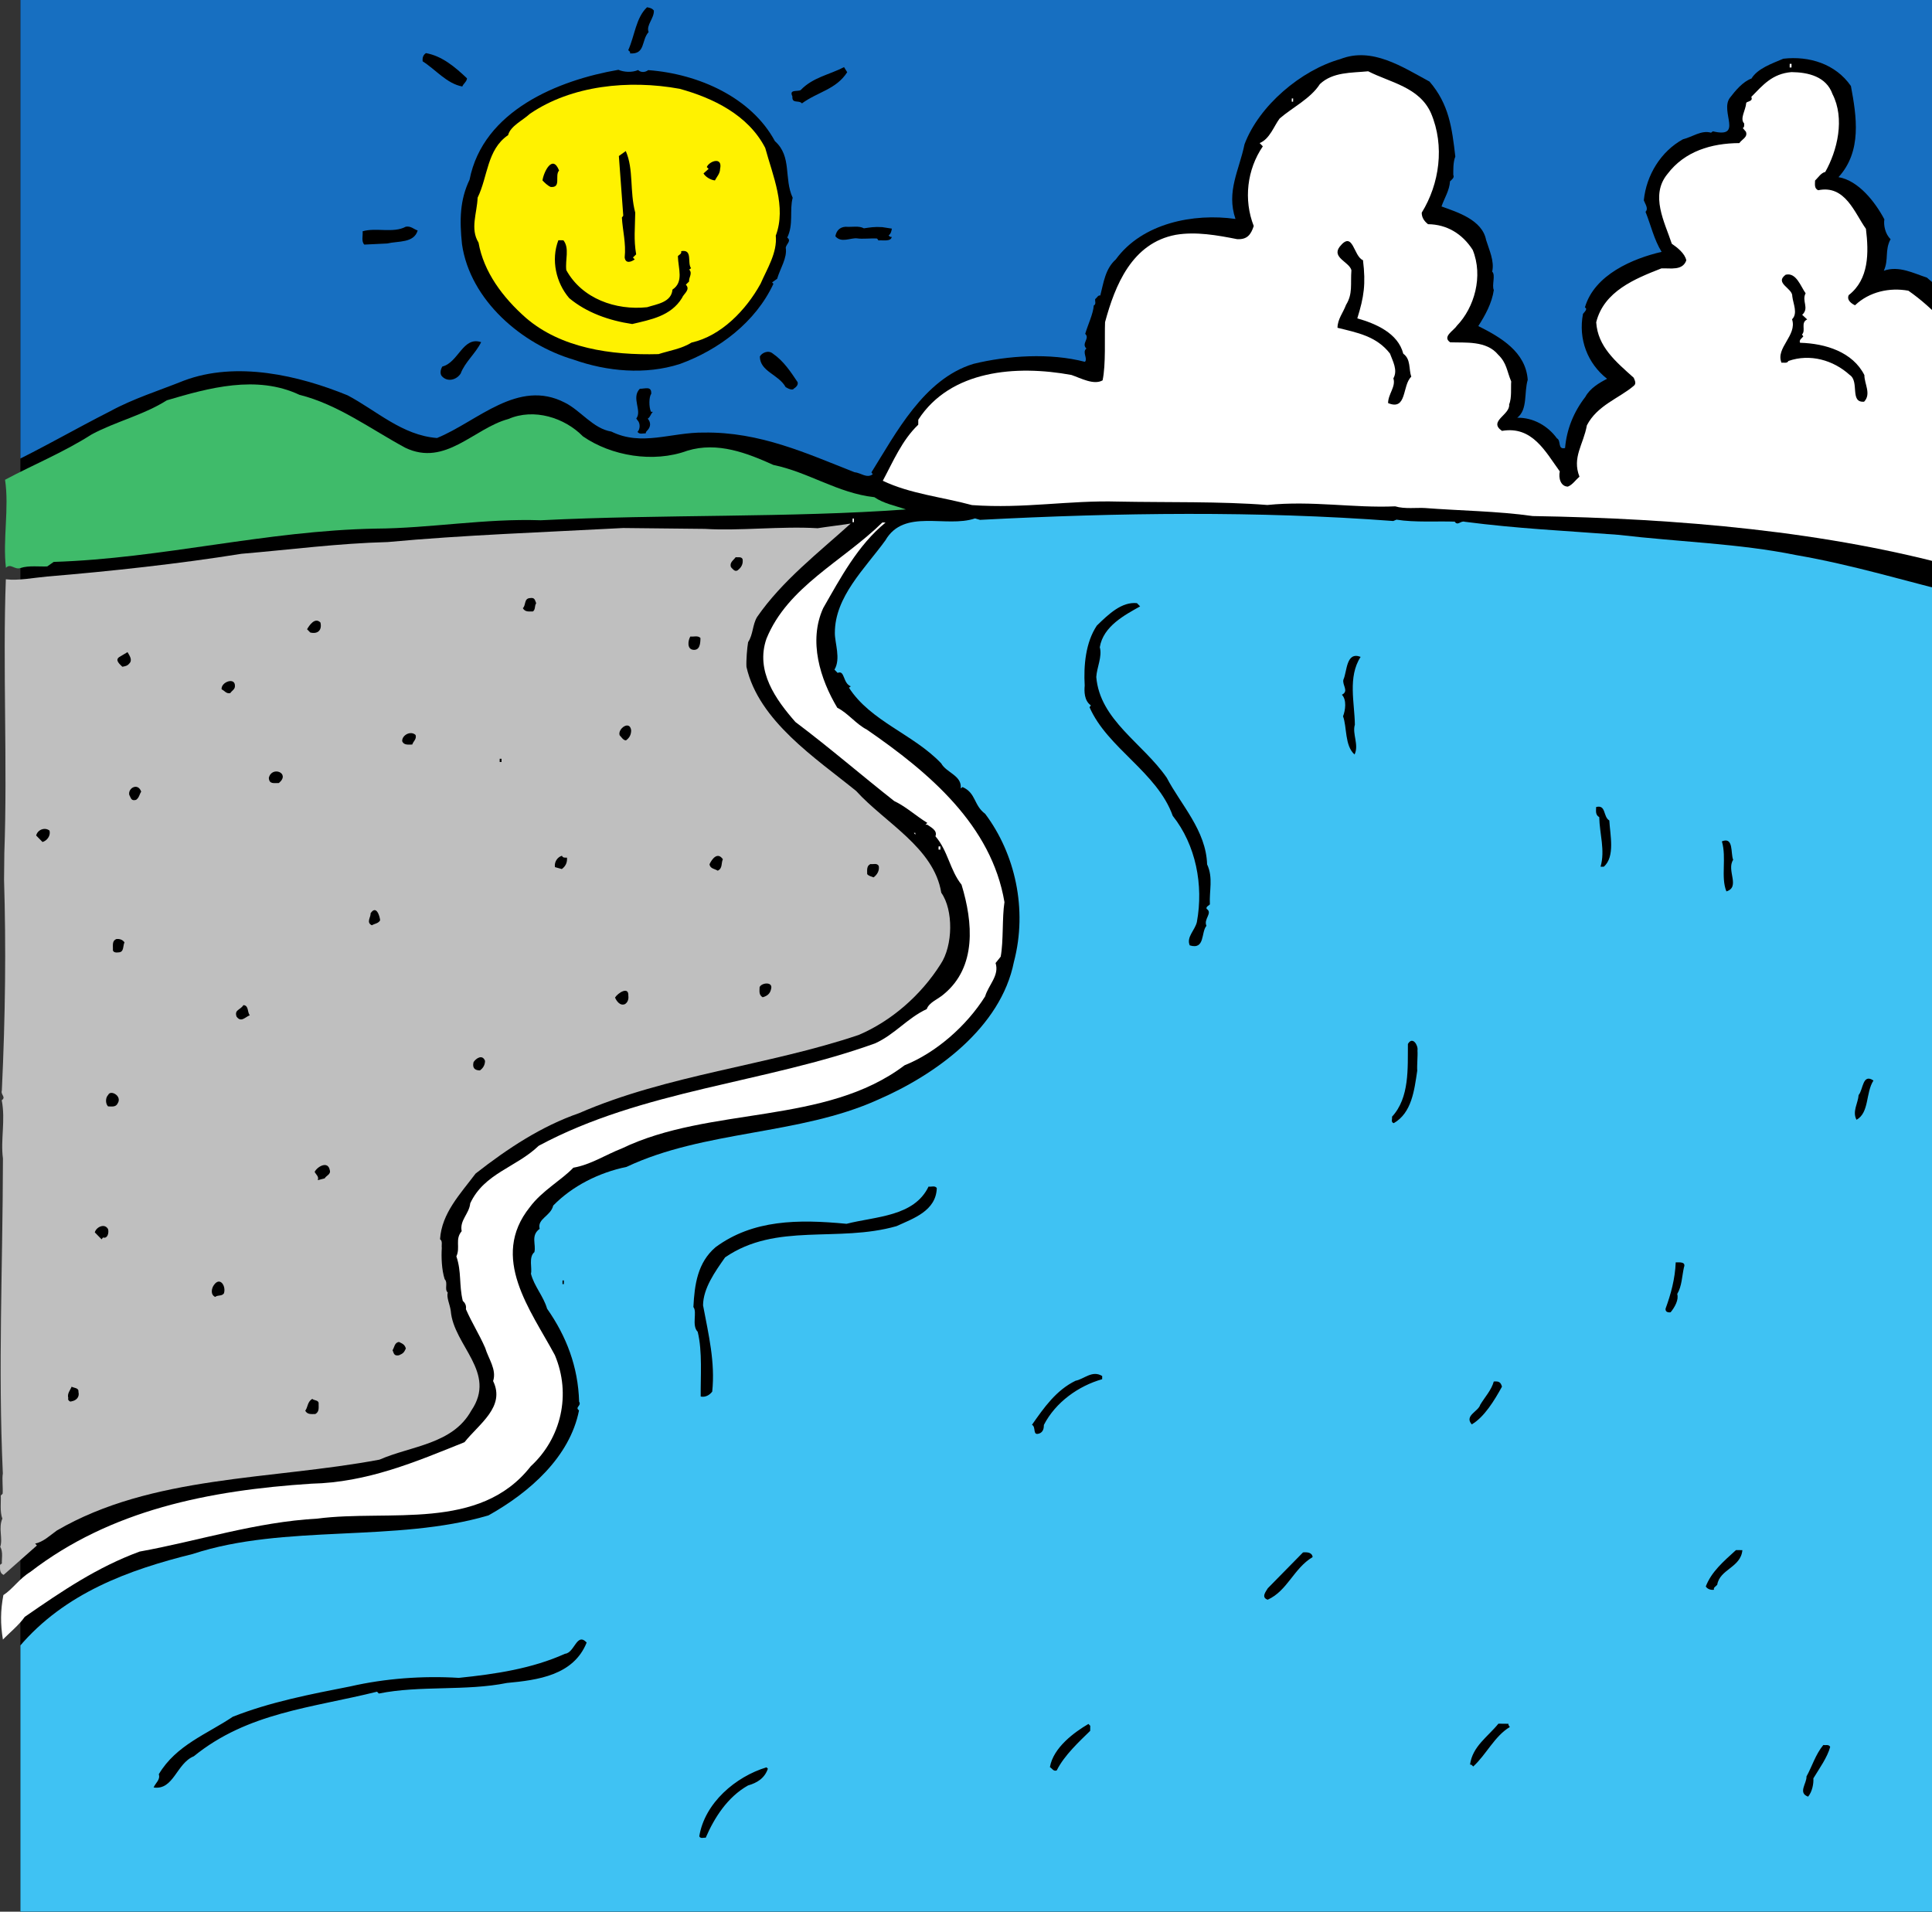 <svg xmlns="http://www.w3.org/2000/svg" width="429.737" height="425.199"><rect width="100%" height="100%" fill="#333333" stroke="none"/><defs><clipPath id="a"><path d="M0 0h425.2v425.2H0Zm0 0"/></clipPath><clipPath id="b"><path d="M0 0h425.2v106H0Zm0 0"/></clipPath><clipPath id="c"><path d="M191 15h234.2v112H191Zm0 0"/></clipPath><clipPath id="d"><path d="M0 114h425.2v311.2H0Zm0 0"/></clipPath></defs><g clip-path="url(#a)" transform="translate(4.537)"><path d="M432.516-5.285c1.218.418.492 1.637.687 2.555l-.308.406c.035 15.812.687 31.426.226 46.11-.195 8.972.133 16.32-.676 25.491.344 6.024.7 11.028.23 16.938.388 1.738.583 2.758-.046 4.488.488 1.637.469 3.879-.063 5.508 1.016.723-.421 1.32-.02 2.242-.401 8.973.208 18.875.423 27.649-.41-.106-.516.199-.719.402.395 1.023 1.305 1.848 1.395 2.973-2.258 1.605-.247 4.074-.372 6.214-.855 3.766-.09 8.672-.53 11.829 1.01.726-.735 1.726.378 2.554-.719.403-.316 1.223-.426 1.832l.403.41c.191 1.329-.848 3.157-.453 4.383.441 16.223-.075 36.11-.141 52.024-.426 1.726.672 4.086-.063 5.914.692 21.43-.875 44.261.438 64.98.367 3.985-1.008 8.559-.54 12.543.606.617.29 1.531.384 2.246-.016 1.43-.352 4.18.242 5.922-.64 2.746-.371 6.32-.399 8.867l-.035 3.266c.09 1.227-.441 3.465.258 4.797-.43 1.832.48 2.758-.355 4.484l.304.309-.312.406c-.114 1.223.277 2.961.668 4.39-.883 6.52-.04 13.466-.922 19.985 1.719 11.137-.867 24.168.64 35.813-1.027.703.797 1.742-.332 2.546.743 7.047-.277 16.418.457 24.383-1.25 2.535.747 6.637-.503 9.176.878 3.477-.391 7.852 1.003 11.129-.726 1.113.168 3.367-1.875 3.652-4.59-.254-8.05-.8-12.546-.133-.297-.718-1.22-.316-1.832-.425l-.41.402c-22.84-.953-48.04-.813-69.352-1.14l-.313.406c-.906-1.133-1.84.593-2.644-.438-18.266.524-36.621-.078-54.266-.164-1.941.082-5.097-.36-7.347.23-5.204-.054-10.102.2-15.5-.468-2.965.578-6.836.234-9.59.203-1.825-1.14-3.684.879-5.504-.363-1.528-.528-3.684.777-5.207.25-2.543-.637-6.117-.266-8.461-.395-2.547-.535-5.414.758-8.469.219-67.726-.613-131.062-1.586-198.894-1.692l-.403-.41c-10.922.7-23.765-.25-34.687.45l-1.543 1.105c-.301-.309-.5-1.023-1.012-.828-.094-.508.621-.809.324-1.422l-.304-.414c1.136-1.11-.473-3.27.359-4.79.273-16.421-.266-33.155.215-49.472.02-1.836-.156-4.793.07-6.629.45-4.074-.84-7.656-.285-11.836l.41-.3c-1.215-.625.832-1.215-.387-1.84.028-12.239.578-26.004-.007-38.047 1.238-1.414-.786-2.969.453-4.383-.653-24.996.742-50.793.398-76.398 1.059-3.559-.117-8.059.125-11.832 1.25-50.786.067-102.922.207-155.043.426-1.73.336-2.754.356-4.793.523-1.012-.899-1.743.027-2.547-1.012-.727.422-1.324.023-2.246-.5-20.305.426-40.29-.078-60.082l-.707-.825 1.133-1.109c55.586.89 106.606-.61 162.707-.836.203.207.406.516.813.418.418-.71 1.02.316 1.836.02 22.14-.278 44.07-.047 66.414-.829 2.23 1.247 4.394-.77 6.629.477.414-.812.914.11 1.527.016 30.098-.399 61.004-.48 91.508-.567 2.75.133 5.515-.758 8.465.09 14.496-1.273 26.82.692 41.007-.281 18.973-.106 37.34-.625 55.696-.125"/></g><g clip-path="url(#b)" transform="translate(4.537)"><path fill="#176fc1" d="m391.188-3.887.304.41c13.16-.37 27.547-.523 39.875.73.098.61-.828 1.11-.015 1.528l-.723.707c1.312 1.543.273 3.063 1.074 4.805-.137 12.852-.312 29.477-.437 41.309.203.207.406.41.297.714l-.31.407c.204.207.403.414.298.718l-.309.403c.535 7.25.059 13.976.086 21.015l.805 1.13c-1.13.296-1.52-1.036-2.23-1.45-.376-3.066-3.723-4.836-5.844-6.797-2.95-.945-6.196-2.715-9.575-1.527 1.149-2.54.149-4.488 1.504-7.024-1.215-1.132-1.597-3.18-1.383-4.402-2-3.793-5.722-8.625-10.203-9.387 5.262-5.757 4.02-13.523 2.762-20.27-3.414-4.933-9.312-6.73-15.031-6.073-2.563 1.093-5.735 2.18-7.086 4.41-1.945.695-3.598 2.718-4.84 4.336-2.172 3.039 3.066 9.007-3.75 7.406l-.41.305c-2.137-.637-4.192.972-6.238 1.46-4.926 2.704-8.145 7.973-8.711 13.579.297.82 1.101 1.847.379 2.554 1.195 2.97 1.875 6.141 3.582 8.91-6.34 1.465-14.95 5.047-17.067 12.368.711.316-.113 1.02-.422 1.425-1.078 5.598 1.004 11.028 5.356 14.438-1.742.902-3.797 2.102-4.836 4.031-2.586 3.336-4.156 7.2-4.508 11.375-1.738.39-.797-1.64-1.812-2.16-2.012-2.773-5.254-4.644-8.825-4.582 2.364-1.809 1.485-5.594 2.332-8.441-.445-6.227-6.02-9.45-10.992-11.95 1.555-2.43 3.012-5.066 3.45-8.02-.5-1.026.445-3.362-.364-4.085.535-2.34-.664-4.8-1.355-7.05-.871-4.5-6.461-6.192-9.918-7.45.632-1.832 1.773-3.555 1.894-5.59.414-.406 1.031-.808.73-1.422.009-.918-.074-2.855.45-4.078-.746-6.433-1.406-11.64-5.738-16.683-5.985-3.227-12.77-7.786-19.84-5.004-8.696 2.457-18.063 10.316-21.313 18.953-1.183 5.8-4.09 10.46-2.011 16.605-9.27-1.324-20.72.903-26.618 9-2.367 2.117-2.707 5.172-3.449 8.024-.512-.11-.723.5-1.133.804-.105.407.293 1.125-.32 1.422-.121 1.836-1.27 4.168-1.902 6.305 1.113 1.031-.942 2.133.27 3.27-1.028.804.386 2.246-.337 2.953-7.73-2.02-17.222-1.407-24.793.453-11.05 3.351-17.3 15.523-22.695 24.14l.3.41c-1.335 1.004-2.648-.335-4.073-.453-10.665-4.191-21.02-8.992-33.465-8.816-7.344-.078-13.805 3.117-20.606-.219-4.07-.656-6.785-4.66-10.336-6.433-10.449-5.414-19.425 4.183-28.441 7.863-7.746-.594-13.399-6.059-19.89-9.492-10.766-4.399-24.708-7.707-36.485-3.243-5.43 2.184-11.16 3.961-16.29 6.762-7.69 3.899-15.288 8.309-22.976 12-.105-19.18-.625-37.543-.215-57.226-.093-.614.325-1.528-.285-1.84.125-2.14.156-5.098.383-7.442-1.05-6.437.969-14.168-.086-20.605l.309-.406c-.184-1.942.46-4.89-.23-7.04.827-1.214-.071-3.265.35-4.382-.405-.211-.296-.719-.292-1.125l.308-.305-.3-.41.308-.406c-.61-.211-.191-1.02-.293-1.43.11-.508-.082-1.633.028-2.55 15.199.16 26.425-.333 41.312.027l5.918.062c7.758-.734 16.621.277 23.977-.46 1.82 1.14 4.699-.766 7.03.378 40.61-1.101 84.06-.437 125.079-1.637 1.324.012 3.57-.066 5.195.461 6.641-.746 13.973.25 20.715-.496.196.617.914.215 1.422.324l.414-.304c1.637-.29 3.66.957 5.508.058 23.352.45 46 .282 69.367-.39 30.086.523 59.465.425 88.235-.192"/></g><path d="M145.44 2.348c.086 1.738-1.766 3.246-1.172 4.785-1.653 1.816-.664 4.988-4.13 4.75.106-.406-.198-.512-.401-.719 1.464-3.25 1.71-7.227 4.183-9.547.61.11 1.121.219 1.52.73m-41.57 15.067c-.009.715-.829 1.219-1.04 1.828-3.46-.648-5.879-3.734-8.816-5.601-.094-.817.117-1.426.734-1.828 3.563.648 6.395 3.023 9.121 5.601"/><path fill="#fff" d="m398.076 15.012.41.004.009-.817-.407-.004-.011.817"/><g clip-path="url(#c)" transform="translate(4.537)"><path fill="#fff" d="M403.066 20.926c2.797 5.433 1.09 12.554-1.609 17.32-.922.195-1.543 1.211-2.266 1.914-.008.82-.222 1.735.692 2.153 6.031-1.262 8.105 5.082 10.62 8.578.657 5.312.696 11.226-3.827 14.75-.524 1.117.691 1.945 1.402 2.257 3.195-3.027 7.695-3.996 11.867-3.238 2.836 1.969 5.465 4.34 8.086 7.121-.234 3.16 6.703 2.93 3.196 6.664.71 10.004-.313 19.684.507 29.18-.015 1.324-.238 3.262-.46 4.79l.406.413c-.125 2.04.148 5.102-.485 7.336l.645 6.332c-29.902-8.371-63.125-11.172-95.453-11.715-7.742-1.101-16.41-1.195-23.953-1.785-1.735-.117-4.594.258-6.625-.375-9.29.414-18.454-1.316-28.457-.3-10.399-.825-22.54-.544-33.145-.758-11.117-.32-20.828 1.617-32.55.78-6.61-1.804-13.743-2.491-19.833-5.41 2.29-4.261 4.278-9.035 7.883-12.464l.012-1.121c7.156-11.043 21.754-12.215 34.074-9.946 2.133.739 4.973 2.297 6.922 1.196.754-3.563.406-9.48.547-12.95 2.226-8.238 6-17.582 15.71-19.418 4.497-.77 9.282.098 13.657.961 2.242.125 3.07-.988 3.703-2.921-2.285-5.836-1.5-12.563 2.023-17.727l-.707-.723c2.254-.894 3.204-3.84 4.446-5.46 2.777-2.419 6.879-4.415 8.953-7.657 2.887-2.723 6.965-2.476 10.742-2.848 4.867 2.5 11.387 3.489 13.977 9.329 3.086 7.277 1.875 15.73-2.067 22.113-.011 1.02.488 1.844 1.399 2.566 4.183.043 7.629 2.121 9.937 5.715 2.387 5.84.375 12.856-3.543 16.895-.726 1.117-3.293 2.414-1.469 3.66 3.368.137 8.063-.426 10.68 2.762 1.922 1.859 1.902 3.59 2.899 5.949-.118 1.222.164 3.672-.461 5.094.28 2.347-4.735 3.722-1.594 5.898 6.742-1.152 9.64 4.59 12.86 9.012-.321 1.425.167 3.367 1.8 3.382 1.023-.394 1.75-1.507 2.574-2.214-1.687-4.301.89-7.13 1.649-11.407 2.293-4.464 7.207-6.046 10.394-8.765.723-.504.219-1.324.02-1.836-4.04-3.613-7.985-6.918-8.336-12.328 1.707-6.918 8.672-9.703 14.511-11.989 2.04-.078 4.684.563 5.528-1.777-.293-1.531-2.012-2.875-3.227-3.703-1.582-4.813-4.886-10.766-.96-15.516 3.827-5.062 9.765-6.836 15.988-6.87.515-.81 1.949-1.305 1.453-2.536l-.703-.824c.406-.098.312-.711.316-1.016-1.012-1.031.336-2.953.453-4.484.004-.508 1.637-.29 1.137-1.414l-.402-.414.402.414c2.578-2.625 4.644-5.156 8.933-5.516 3.774.04 7.743 1 9.13 4.89"/></g><path d="M188.444 16.063c-2.489 3.851-6.47 4.32-10.067 6.933-.707-.824-2.246.18-2.125-1.555-.8-1.636 1.13-1.007 1.848-1.406 2.683-2.828 6.36-3.402 9.644-5.101l.7 1.129m-46.508-.489c.605.617 1.625.528 2.246.024 11.312.832 22.988 6.156 28.187 15.8 3.84 3.407 1.954 8.286 3.95 12.59-.743 2.746.242 5.918-1.215 8.86 1.011.726-.219 1.425-.332 2.242.386 2.246-1.27 4.68-1.907 6.914l-1.132.805.304.308c-3.968 8.528-12.09 14.664-20.793 17.836-7.68 2.473-16.238 1.668-23.656-.96-11.492-3.388-23.015-13.2-24.824-25.665-.555-5.308-.508-9.797 1.684-14.363 3.019-15.371 19.714-22.13 33.101-24.438 1.219.524 3.055.645 4.387.047"/><path fill="#fff200" d="M170.213 32.906c1.668 6.137 4.758 13.106 2.344 19.508.367 3.777-1.914 7.324-3.375 10.676-3.227 5.883-8.793 11.637-15.34 13.097-2.258 1.407-4.914 1.786-7.371 2.575-10.61.297-21.711-1.352-29.496-8.063-5.152-4.543-9.379-10.199-10.535-16.738-1.907-3.082-.336-6.531-.2-10 2.293-4.668 2.051-10.688 6.778-13.902.531-2.036 3.195-3.23 4.844-4.743 9.246-6.328 22.011-7.625 33.312-5.566 7.324 2.016 15.242 5.77 19.04 13.156"/><path fill="#fff" d="m287.323 22.613.304.004.008-.715-.304-.004-.008.715"/><path d="M141.295 47.29c-.039 3.57-.367 5.913.207 9.284l-.719.707.403.41c-.824.606-2.051 1-2.238-.43.335-3.16-.45-5.921-.622-8.878l.309-.406-.98-13.274 1.539-1.105c1.793 4.101.828 8.882 2.101 13.691m18.871-9.695c-.011 1.02-.73 1.726-1.148 2.539-1.02-.113-2.133-.84-2.535-1.559l1.132-1.008-.402-.41c.524-1.32 3.594-2.41 2.953.438m-35.808.336c-1.032 1.113.574 3.882-1.875 3.652-.711-.312-1.313-.93-1.817-1.445.219-1.735 2.203-5.996 3.692-2.207m67.8 12.855c1.329-.191 2.352-.383 4.082-.265l2.141.332c-.11.609-.215 1.117-.73 1.52.203.206.402.413.71.315-.214 1.118-1.945.692-2.964.786l-.305-.414c-1.121-.114-3.367.168-4.488-.047-1.528-.117-3.477 1.086-4.79-.457.22-1.223.942-2.032 2.27-2.117 1.426.113 2.961-.278 4.074.347m-99.253.485c-.848 2.843-4.309 2.3-6.766 2.886l-5.102.25c-.707-.718-.285-1.941-.379-2.96 2.97-.887 6.832.48 9.602-1.02 1.125-.196 1.727.527 2.645.844m210.265 6.601c.656 5.313.219 8.164-1.262 12.941 4.07 1.165 9.047 3.258 10.223 7.86 1.719 1.242 1.188 3.379 1.781 5.121-2.062 1.914-.898 7.64-5.16 5.86.02-2.04 1.77-3.653 1.18-5.497 1.039-1.824-.164-3.875-.758-5.515-3.02-3.907-7.398-4.668-11.672-5.735.02-1.937 1.258-3.351 1.89-5.078 1.556-2.535.966-4.582 1.204-7.738-.492-1.844-4.461-2.805-2.598-5.23 3-3.743 3.035 2.171 5.172 3.011"/><path d="M125.319 53.445c1.41 1.75.359 4.39.644 6.637 3.5 6.363 11.024 8.992 17.969 8.25 2.148-.691 5.414-1.066 5.648-3.922 2.57-1.707 1.274-4.676 1.203-7.43.207-.304.922-.503.723-1.117 2.66-.48 1.3 2.567 2.207 3.797l-.414.305c.809.82-.117 1.73-.027 2.648l-.719.707c1.11 1.133-.535 2.035-.852 2.95-2.488 4.054-6.984 4.824-11.074 5.8-5.195-.77-10.176-2.554-14.015-5.757-2.926-3.399-4.094-8.512-2.414-12.88l1.12.012m276.309 11.789c-.933 1.723.887 3.274-.762 4.786l1.11 1.03c-1.54.7-.23 2.446-1.156 3.356l.3.41c-.308.407-1.027.805-.73 1.422 5.71.16 11.71 2.063 14.309 7.188-.02 1.937 1.585 4.199-.063 5.918-3.27.27-.973-4.5-3.203-5.953-3.637-3.301-8.824-4.786-13.633-3.102-.312.61-1.023.297-1.535.395-1.395-3.282 3.531-6.086 2.344-9.668 1.34-1.313.242-3.465.054-5.102.121-1.832-4.05-2.894-1.48-4.809 2.351-.585 3.34 2.586 4.445 4.13M107.022 76.102c-1.25 2.539-3.617 4.449-4.559 6.992-.933 1.418-2.879 1.906-4.09.668-.605-.516-.39-1.633.024-2.242 3.582-.88 4.562-6.786 8.625-5.418m70.394 8.902c.196.719-.523 1.219-.832 1.422-.312.504-1.324-.016-1.832-.328-1.601-2.871-5.676-3.426-5.742-6.793.418-.813 1.852-1.508 2.863-.684 2.43 1.66 4.035 4.125 5.543 6.383"/><path fill="#3fbb6a" d="M90.15 99.59c8.93 4.277 15.243-4.328 22.915-6.39 5.738-2.49 12.55-.274 16.586 3.847 6.28 4.351 15.648 5.98 23.226 3.203 6.754-2.07 13.356.55 19.14 3.16 7.84 1.613 14.321 6.274 22.47 7.176 2.128 1.45 4.671 1.883 7.011 2.723-25.523 1.875-54.383 1.058-81.222 2.41-12.239-.438-24.602 1.781-36.641 1.855-24.586.457-47.504 6.64-71.684 7.406l-1.441 1.004c-1.531.086-4.18-.246-5.918.348-1.332.496-2.234-1.148-3.266-.035-.75-6.23.754-13.356-.203-19.586 6.364-3.402 13.02-6.086 19.285-10.102 5.438-2.898 11.47-4.265 16.707-7.574 9.313-2.758 19.954-5.707 29.493-1.219 8.547 2.13 15.832 7.614 23.543 11.774"/><path d="M144.85 87.621c-.516.606-.543 2.95-.043 3.977l.406.004c-.516.503-.52 1.117-1.137 1.52.707.82.696 1.737-.027 2.55-.207.2-.41.402-.414.707-.613-.008-1.434.293-1.832-.324.617-.606.629-1.934.023-2.551l-.3-.41c1.347-1.723-1.176-4.606.785-6.621 1.222.011 2.66-.688 2.539 1.148m6.504 11.797.41.004.004-.711-.406-.008-.008.715m36.129 7.828.41.004.008-.715-.41-.004-.008.715"/><g clip-path="url(#d)" transform="translate(4.537)"><path fill="#3fc2f3" d="m305.363 115.883.719-.301c4.074.656 9.074.3 12.95.441.702 1.032 1.327-.289 2.241.028 12.024 1.554 21.914 1.965 34.247 2.91 13.242 1.566 26.804 1.914 39.425 4.496 12.63 2.172 24.625 5.867 36.836 8.855-1.215 8.758.414 18.465-.289 27.332.79 2.356-.668 5.094.324 7.758l-.41.403c.586 2.453.551 5.617-.086 8.058.586 2.352.547 6.125-.093 8.871l.707.723c-.676 6.113-.348 13.562-.504 18.867.426 17.547-.082 36.82-.254 53.14 1.215.833-.836 1.727.379 2.555l-.41.403c1.195 31.535-.442 60.996.152 91.91.082 1.633-.25 4.383.34 6.227-.992 7.23.035 16.015-.64 22.128.98 3.68.323 8.063-.13 12.239.582 12.449.028 26.316.008 37.945-9.492.613-19.89.098-29.176.102-.828 1.113-1.828-.633-2.55.382-1.418-1.242-2.664.786-4.078-.453-52.543.875-103.32-.886-154.633-.508-2.137-.53-3.465-.445-5.914-.472-.614.098-1.426-.219-1.84.39l-.402-.414c-5.622 1.168-11.313-.933-16.934.23-1.43.087-3.875-.347-5.512.352-34.77-1.593-68.246.094-103.012-1.496l-.308.407-.406-.414c-1.938.183-3.875-.04-6.223-.067-30.192-.215-57.317-.91-84.965-.484l-.3-.414c-.614.097-2.243-.328-2.962.379-1.113-1.133-2.047.488-3.367-.035l-12.844-.954c.371-15.808-.504-29.28.059-44.27 1.484-5.085-3.211-14.519 4.258-16.886 10.125-11.93 24.355-17.086 38.574-20.61 20.37-6.718 45.215-2.48 65.781-8.585 9.133-5.106 18.09-12.969 20.137-23.352-1.012-.726.625-1.015.02-1.937-.223-7.754-2.805-14.516-7.126-20.684-.785-2.762-2.906-5.027-3.59-7.789.317-1.117-.574-3.676.766-4.785.426-1.73-.879-3.68 1.176-5.191-.59-2.25 2.476-2.829 3.012-5.168 4.23-4.344 10.175-7.34 16.308-8.602 17.328-8.184 38.43-7.039 55.856-14.914 12.91-5.578 27.402-16.035 30.312-30.691 3.082-11.7.254-24.07-6.387-32.915-2.628-1.964-1.992-4.613-5.035-5.968l-.414.3c.336-2.851-3.226-3.5-4.328-5.554-6.152-6.488-15.71-9.344-20.527-16.84l.41-.305c-1.828-.73-1.285-3.683-2.926-2.988l-.707-.723c1.453-2.43.063-5.914.086-8.16-.016-8.054 6.68-14.308 11.234-20.586 4.157-7.199 13.493-2.715 19.942-4.89l1.12.32c30.821-1.617 61.735-2.004 91.903.254"/></g><path fill="#fff" d="M189.635 116.145h.305l.008-.817h-.305l-.008.817m7.344.078c-6.176 5.035-10.028 12.336-13.871 19.03-3.34 7.31-.676 15.802 3.132 22.169 2.336 1.144 4.145 3.613 6.579 4.86 13.976 9.636 27.726 21.308 30.605 38.37-.547 3.465-.191 8.672-.84 12.133l-1.136 1.414c.886 2.766-1.583 4.88-2.325 7.422-4.148 6.59-10.945 12.535-17.91 15.317-17.687 13.378-43.242 9.03-62.93 18.515-3.585 1.39-6.87 3.598-10.753 4.27-2.579 2.726-6.993 5.129-9.68 8.773-8.996 11.23.164 22.852 5.566 32.906 3.684 8.707 1.438 18.477-5.36 24.73-11.374 14.567-31.519 9.563-47.452 11.638-13.781.773-26.27 4.925-39.555 7.335-9.422 3.473-17.125 8.696-25.55 14.524-1.247 1.82-3.509 3.633-4.848 5.047-.578-3.473-.547-6.434.101-9.895 2.055-1.304 3.508-3.633 5.973-5.136 17.894-13.79 39.668-18.149 62.531-19.641 12.45-.277 23.207-4.856 34.067-9.23 3.203-4.047 9.16-7.86 6.363-13.602.844-2.54-1.067-5.008-1.758-7.363-1.395-3.176-2.898-5.438-4.293-8.614.11-.71-.09-1.328-.695-1.843-.88-3.68-.239-6.426-1.426-9.91.937-2.028-.367-3.778 1.18-5.598-.485-2.453 1.675-3.856 1.902-6.2 3.129-6.703 10.184-7.953 15.23-12.796 23.082-12.407 50.336-13.953 74.809-22.774 4.406-1.992 7.2-5.636 11.504-7.633.527-1.523 2.574-2.214 3.809-3.324 7.308-6.043 6.492-15.945 3.93-24.34-2.618-3.289-2.981-7.476-5.805-10.77.527-1.32-1.098-2.05-1.81-2.57l-.405-.003.41-.403c-2.531-1.558-4.754-3.62-7.39-4.875-7.59-5.996-14.263-11.777-21.954-17.57-4.332-4.942-8.957-11.317-6.434-18.531 4.711-11.579 16.91-17.164 25.774-25.84l.715.008"/><path fill="#bfbfbf" d="M189.225 116.445c-7.004 6.352-15.235 12.692-20.828 20.793-1.035 1.723-.856 3.867-1.996 5.59-.215 1.223-.45 4.074-.364 5.504 2.73 12.066 15.493 20.36 24.395 27.594 6.453 7.105 17.308 12.629 18.937 22.64 2.715 3.805 2.633 11.758-.168 15.914-4.355 6.891-10.945 12.633-18.218 15.72-20.27 6.823-42.528 8.835-62.203 17.398-8.293 2.87-15.793 7.793-22.993 13.425-3.414 4.555-7.539 8.797-7.906 14.606.61.418.293 1.23.387 1.945-.121 1.938-.05 4.793.64 6.942.81.824-.125 2.242.684 2.964-.316 1.122.484 2.66.672 4.09.633 7.758 10.363 13.676 4.559 22.184-4.157 7.504-13.34 7.812-20.415 10.902-24.222 4.54-50.628 3.442-71.773 15.766-1.543 1.105-2.984 2.52-4.824 2.91l.402.41L.8 350.293c-.91-.414-.8-1.332-.789-2.25l.41-.3c-.094-.716.332-2.65-.37-3.677.632-1.933-.466-4.086.476-6.32-.598-1.433-.266-3.879-.356-5.105l.414-.403c.114-1.12-.168-3.367.047-4.488-1.074-23.777-.031-45.395.024-70.078-.567-4.188.601-8.461-.27-12.957 1.027-.703-.293-1.227.023-2.14.79-16.825.946-31.919.493-46.919.015-1.43.047-4.386.062-5.918.719-19.578-.375-41.722.336-60.89 2.852.336 6.125-.344 9.188-.618 14.191-1.175 29.511-2.851 43.203-5.054 10.82-.906 21.445-2.324 32.566-2.613 16.746-1.56 34.91-2.184 52.36-3.122l18.156.192c7.644.488 16.941-.637 25.093-.145 2.454-.383 4.907-.66 7.36-1.043"/><path d="M165.17 124.352c.192 1.125-.328 1.933-1.152 2.539-.613.296-1.016-.317-1.418-.73-.399-1.024.527-1.524 1.043-2.231.508.105 1.226-.192 1.527.422m88.43 10.519c-3.387 1.902-8.207 4.402-8.973 9.09.59 2.043-.66 4.48-.781 6.621.812 9.598 10.348 14.695 15.676 22.402 3.097 5.95 8.75 11.72 8.976 19.27 1.395 2.973.446 5.922.621 8.883-.207.304-.925.5-.726 1.011 1.418.934-.738 2.239-.04 3.774-1.238 1.414-.261 5.402-3.718 4.348-.797-1.844 1.16-3.356 1.586-5.184 1.516-8.25-.227-17.14-5.363-23.621-3.465-9.727-14.528-15.047-18.512-24.168l.309-.402c-1.52-1.04-1.497-3.18-1.383-4.403-.258-4.492.203-9.586 2.691-13.336 2.68-2.62 5.567-5.347 8.93-5.004l.707.72m-134.336-.7c-.414.605-.117 1.426-.734 1.828-.817-.012-1.735.184-2.235-.738.719-.606.227-2.14 1.555-2.23 1.12-.192 1.117.421 1.414 1.14m-47.988 4.288c.39 1.634-.536 2.645-2.266 2.22l-.707-.723c.52-.91 1.762-2.734 2.973-1.496m84.527 3.437c-.012 1.227-.133 2.754-1.559 2.637-1.527-.117-1.199-2.152-.683-2.965.715.11 1.637-.289 2.242.328m146.844 4.204c-2.903 4.457-1.332 10.289-1.282 15.082-.632 2.035.973 4.5-.07 6.629-2.222-1.961-1.668-6.137-2.562-8.493.523-1.32.855-3.664-.254-4.797 1.636-.8.023-2.14.34-3.363.836-1.828.578-6.316 3.828-5.058m-273.903 1.496c-.414.507-.921.601-1.535.699-.504-.516-1.719-1.445-.691-2.149l1.847-1.101c.399.715 1.204 1.742.38 2.55m23.511 5.043c-.008.715-.726 1.012-1.035 1.52-.922.195-1.219-.523-1.93-.836-.187-1.636 3.09-2.824 2.965-.683m88.133 9.804c-.012.918-.324 1.63-1.149 2.23-.609-.003-1.011-.722-1.414-1.136-.496-1.434 2.282-3.445 2.563-1.094m-47.953 1.024c.293.922-.528 1.422-.738 2.136-.918-.011-1.84.184-2.239-.738-.086-1.328 1.864-2.43 2.977-1.398m18.703 6.011.41.004.008-.714-.41-.004-.008.714m-49.113 4.684c-1.121-.012-2.145.285-2.23-1.144.64-2.747 4.905-1.07 2.23 1.144m-30.621 1.922c-.415.61-.422 1.32-1.145 1.824-1.125.293-1.117-.418-1.516-1.137-.289-1.535 1.965-2.734 2.66-.687m326.556 6.402c.167 3.164 1.34 8.07-1.231 10.29l-.715-.009c1.059-3.66-.23-7.347-.293-11.02-.914-.519-.7-1.433-.691-2.25 2.25-.589 1.507 2.157 2.93 2.99m27.55 8.757c-1.555 2.328 1.668 6.035-1.504 7.02-1.293-3.176.078-7.446-1.004-11.13 2.664-1.093 1.91 2.673 2.508 4.11"/><path fill="#fff" d="m203.592 185.652-.305-.41.309.004zm0 0"/><path d="M11.014 184.746c.293 1.125-.535 2.238-1.559 2.531l-1.41-1.441c.317-1.32 1.957-1.918 2.969-1.09"/><path fill="#fff" d="m208.756 188.973.41.004.008-.715-.41-.004-.008.715"/><path d="M160.791 191.117c-.414.813-.02 2.043-1.148 2.54-.61-.415-1.73-.427-1.82-1.446.523-1.117 1.765-2.84 2.968-1.094m-34.676-.363c.09 1.125-.328 1.933-1.148 2.539l-1.527-.426c-.192-1.125.535-2.238 1.558-2.531.196.512.707.414 1.117.418m69.345 1.851c.19 1.024-.329 1.934-1.15 2.54-.507-.208-1.12-.317-1.421-.73.008-.813-.184-1.837.738-2.235.61.11 1.43-.29 1.832.425M84.553 204.7c-.414.706-1.129.698-1.848 1.1-1.32-.624-.183-1.835-.277-2.655 1.242-1.922 2.035.53 2.125 1.554m-56.867 4.906c-.418.915-.028 2.247-1.453 2.23-.614.095-1.223-.112-1.114-.726.008-.918-.187-1.836.735-2.238.715-.094 1.43.121 1.832.734m143.82 10.391c-.215 1.02-.832 1.524-1.86 1.817-.91-.516-.695-1.434-.687-2.25.418-1.016 3.074-1.293 2.547.433m-31.742 1.504c.094.715-.117 1.426-.734 1.828-1.125.496-1.93-.734-2.227-1.453.621-1.012 3.086-2.617 2.96-.375m-84.198 4.313c-1.024.398-1.957 1.714-2.961.277-.492-1.535.832-1.422 1.554-2.535 1.223.117.801 1.539 1.407 2.258m259.726 7.839c.09 1.125-.14 3.368-.05 4.489-.657 4.379-1.22 9.37-5.223 11.675-.711-.21-.293-.921-.39-1.433 3.921-4.242 3.48-10.774 3.534-16.18 1.04-1.824 2.344.328 2.13 1.45m-207.403 2.3c-.012.918-.426 1.629-1.145 2.133-1.12-.016-1.73-.531-1.41-1.852.52-.812 1.957-1.816 2.555-.28m308.828 4.378c-1.766 2.734-.894 7.133-3.766 8.734-1-1.847.344-3.671.465-5.504 1.035-1.214.867-4.886 3.301-3.23m-390.531 5.063c-.418.914-1.336.699-2.153.69-.605-.616-.59-1.944.028-2.55.523-1.219 3.16.238 2.125 1.86m47.172 14.878c.297.922-.828 1.22-1.14 1.825l-1.536.394c.316-.812-.395-1.23-.695-1.844.625-1.218 2.984-2.52 3.37-.375m135.016 3.977c-.156 5.098-5.273 6.777-8.965 8.473-13.097 3.738-26.718-.895-38.12 6.941-2.278 3.242-4.868 6.887-4.907 10.66 1.254 6.645 2.723 12.68 2.04 19.2-.618.808-1.544 1.308-2.563 1.093-.055-4.387.414-9.992-.664-14.39-1.41-1.442-.055-4.387-.961-5.516.257-4.996.922-9.887 4.937-13.313 8.324-6.132 18.32-6.234 29.125-5.199 6.547-1.668 15.012-1.578 18.246-8.277.61.11 1.43-.29 1.832.328m-184.32 9.176c.195.816-.125 2.14-1.14 1.82l-.313.406-1.512-1.547c.317-1.218 2.266-2.117 2.965-.68m350.504 8.489c-.43 1.934-.453 4.18-1.492 5.902.398 1.227-.54 2.95-1.469 4.063-.613.098-1.223-.113-1.113-.828 1.156-3.149 2.11-6.61 2.25-10.278.816.008 2.347-.18 1.824 1.141m-249.442 3.696h.305l.008-.813-.305-.004-.008.816m-75.305 2.063c-.515.707-1.327.289-1.945.793-1.117-.52-.796-1.945-.277-2.652 1.348-1.926 2.75.23 2.223 1.859M90.28 299.93c-.418.914-.622 1.117-1.543 1.511-1.125.196-1.118-.418-1.418-1.132.414-.61.425-1.73 1.445-1.825.812.418 1.223.524 1.516 1.446m154.882 6.12-.008.716c-5.218 1.472-10.355 5.093-12.96 10.164-.009.715-.118 1.43-.833 1.828-1.847.797-.804-1.332-1.816-1.856 2.691-3.847 5.383-7.695 9.691-9.793 1.942-.386 3.696-2.406 5.926-1.058m88.926 2.367c-1.664 3.043-3.95 6.793-6.723 8.395-1.71-1.958 1.461-2.84 1.887-4.368 1.035-1.722 2.48-3.238 3.012-5.168 1.121-.09 1.527.118 1.824 1.141m-316.64 1.148c.296 1.125-.426 1.934-1.551 2.125-.309.204-.914-.312-.707-.718-.293-1.028.425-1.73.742-2.543.508.308 1.629.218 1.516 1.136m53.425 2.707c-.011.813.184 1.735-.738 2.235-.816-.008-1.738.187-2.238-.738.62-.81.43-1.934 1.558-2.633.403.41 1.528.218 1.418 1.136m316.687 32.512c-.343 3.871-5.042 4.23-5.59 7.692-.308.406-.92.605-.722 1.117-.715.093-1.43-.117-1.828-.735 1.258-3.25 3.832-5.468 6.715-8.09l1.426.016m-95.594 1.543c-4.207 2.504-5.586 7.488-9.996 9.48-1.523-.523-.387-1.84.027-2.546l7.836-7.977c.922-.094 2.043.02 2.133 1.043m-161.473 19.004c-2.933 7.313-10.898 8.352-17.742 8.992-9.097 1.844-19.383.512-28.484 2.352l-.403-.41c-14.523 3.62-28.71 4.593-40.75 14.359-3.894 1.59-4.464 7.602-8.945 6.945.418-1.015 1.547-1.718 1.153-2.945 3.84-6.488 10.804-8.965 16.453-12.781 8.297-3.282 17.293-5.02 26.187-6.762 7.668-1.758 16.04-2.383 24.094-1.89 8.168-.833 16.34-2.07 23.617-5.36 2.145-.184 2.602-4.871 4.82-2.5m205.047 18.074c-.105.305.196.512.297.719-3.387 2.004-5.265 6.164-8.152 8.785-.2-.203-.403-.512-.707-.414.55-4.074 3.941-6.18 6.316-9.113l2.246.023m-93.035.446-.012 1.125c-2.37 2.32-5.77 5.445-7.437 8.796-.715.297-1.016-.421-1.524-.73.762-4.379 5.489-7.797 8.57-9.602l.403.41m164.586 4.696c-.633 2.34-2.394 4.77-3.742 7 .086 1.121-.238 2.953-1.168 4.066-2.336-.84-.274-2.96-.36-4.492 1.247-2.23 1.989-4.875 3.747-7 .507.11 1.226-.191 1.523.426M170.8 393.398c-.74 2.137-2.38 3.137-4.427 3.73-4.617 2.602-7.523 7.267-9.406 11.63-.406-.106-1.125.297-1.426-.32 1.2-7.434 8.098-13.278 14.953-15.348l.305.308"/></svg>
